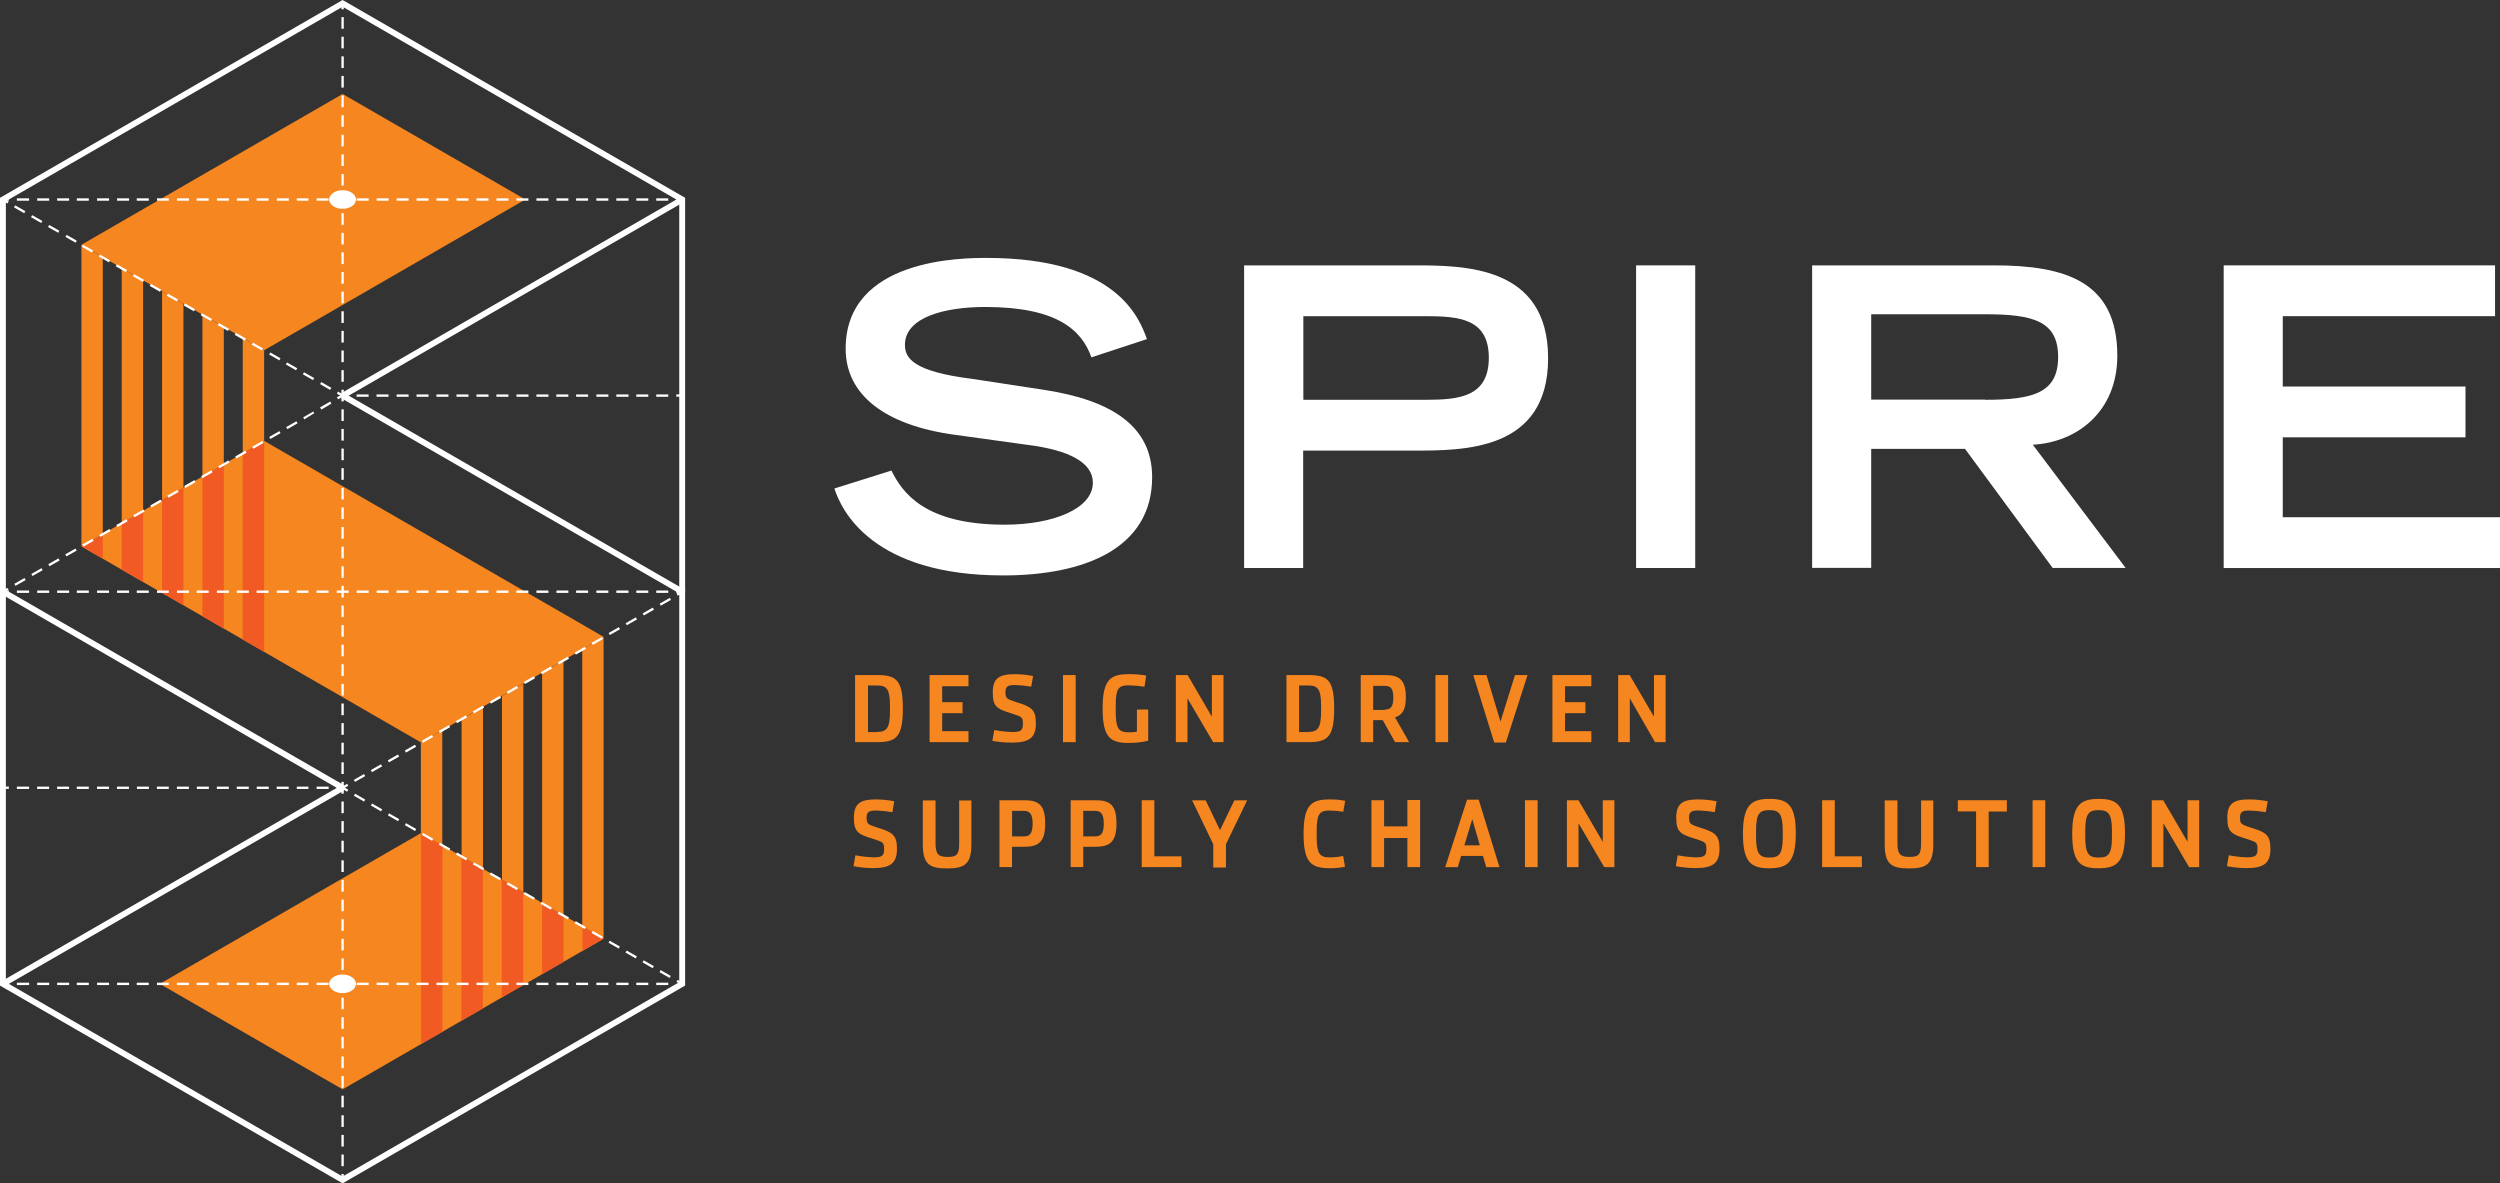 <?xml version="1.0" encoding="UTF-8"?><svg id="uuid-f14f48f6-96ae-4ba9-a42b-6a1ac13b7164" xmlns="http://www.w3.org/2000/svg" width="300" height="142" viewBox="0 0 300 142"><rect x="0" y="0" width="300" height="142" fill="#333333" stroke="none"/><path d="M102.643,81.007h2.57c2.311,0,3.129.538,3.129,4.015s-.824,4.036-3.129,4.036h-2.605v-8.052h.035ZM105.269,87.83c1.173,0,1.529-.517,1.529-2.528v-.538c0-2.025-.349-2.507-1.529-2.507h-1.11v5.587h1.11v-.014Z" fill="#f6861f"/><path d="M111.547,81.007h4.672v1.341h-3.157v1.913h2.444v1.32h-2.444v2.158h3.157v1.32h-4.672v-8.052Z" fill="#f6861f"/><path d="M119.082,88.905l.23-1.306c.714.138,1.438.219,2.165.244,1.013,0,1.271-.175,1.271-.992s-.14-.838-1.306-1.222c-1.886-.559-2.311-.88-2.311-2.549s.768-2.179,2.598-2.179c.753-.002,1.504.073,2.242.223l-.223,1.278c-.67-.114-1.346-.179-2.025-.196-.817,0-1.068.209-1.068.859,0,.754.168.81,1.285,1.187,1.802.552,2.367.866,2.367,2.549s-.761,2.311-2.849,2.311c-.796.006-1.591-.065-2.374-.209Z" fill="#f6861f"/><path d="M127.559,81.007h1.522v8.052h-1.522v-8.052Z" fill="#f6861f"/><path d="M132.315,85.023c0-3.492.95-4.127,3.136-4.127.702-.007,1.404.051,2.095.175l-.209,1.334c-.633-.099-1.273-.155-1.913-.168-1.229,0-1.536.426-1.536,2.465v.663c0,2.004.3,2.514,1.571,2.514.325.005.65-.02.971-.077v-2.661h1.355v3.75c-.774.18-1.566.269-2.36.265-2.186-.007-3.108-.643-3.108-4.134Z" fill="#f6861f"/><path d="M141.079,81.007h1.432l2.912,4.993v-4.993h1.397v8.052h-1.243l-3.08-5.259v5.259h-1.397v-8.052h-.021Z" fill="#f6861f"/><path d="M154.376,81.007h2.605c2.311,0,3.122.538,3.122,4.015s-.824,4.036-3.122,4.036h-2.605v-8.052ZM157.001,87.83c1.173,0,1.529-.517,1.529-2.528v-.538c0-2.025-.356-2.507-1.529-2.507h-1.11v5.587h1.11v-.014Z" fill="#f6861f"/><path d="M169.09,89.052h-1.683l-1.48-2.64h-1.145v2.64h-1.494v-8.045h2.947c1.753,0,2.465.635,2.465,2.682,0,1.397-.363,2.095-1.299,2.395l1.69,2.968ZM166.143,85.155c.698,0,1.054-.272,1.054-1.453s-.384-1.397-1.068-1.397h-1.348v2.884h1.397l-.035-.035Z" fill="#f6861f"/><path d="M172.253,81.007h1.522v8.052h-1.522v-8.052Z" fill="#f6861f"/><path d="M176.792,81.007h1.585l1.683,5.587,1.739-5.587h1.508l-2.605,8.094h-1.397l-2.514-8.094Z" fill="#f6861f"/><path d="M186.29,81.007h4.672v1.341h-3.157v1.913h2.444v1.32h-2.444v2.158h3.157v1.32h-4.672v-8.052Z" fill="#f6861f"/><path d="M194.16,81.007h1.397l2.919,4.993v-4.993h1.397v8.052h-1.271l-3.024-5.259v5.259h-1.397v-8.052h-.021Z" fill="#f6861f"/><path d="M102.419,103.941l.23-1.306c.714.137,1.438.219,2.165.244,1.013,0,1.278-.175,1.278-.992s-.147-.838-1.313-1.222c-1.879-.559-2.311-.88-2.311-2.556s.775-2.179,2.598-2.179c.755-.002,1.509.073,2.249.223l-.23,1.313c-.669-.116-1.346-.184-2.025-.203-.81,0-1.068.209-1.068.859,0,.761.168.817,1.285,1.187,1.802.552,2.36.866,2.36,2.556s-.761,2.311-2.849,2.311c-.795-.004-1.587-.084-2.367-.237Z" fill="#f6861f"/><path d="M110.736,101.259v-5.21h1.529v5.14c0,1.32.342,1.641,1.439,1.641s1.397-.265,1.397-1.613v-5.161h1.466v5.189c0,2.374-.698,2.968-2.905,2.968s-2.926-.559-2.926-2.954Z" fill="#f6861f"/><path d="M119.941,96.028h3.01c1.746,0,2.472.629,2.472,2.793s-.761,2.793-2.493,2.793h-1.487v2.437h-1.508v-8.024h.007ZM122.867,100.365c.635,0,1.048-.244,1.048-1.529s-.433-1.529-1.068-1.529h-1.397v3.059h1.418Z" fill="#f6861f"/><path d="M128.488,96.028h3.01c1.753,0,2.479.629,2.479,2.793s-.761,2.793-2.5,2.793h-1.487v2.437h-1.508v-8.024h.007ZM131.414,100.365c.635,0,1.041-.244,1.041-1.529s-.433-1.529-1.068-1.529h-1.397v3.059h1.425Z" fill="#f6861f"/><path d="M137.008,96.028h1.515v6.732h3.254v1.292h-4.77v-8.024h0Z" fill="#f6861f"/><path d="M145.598,101.322l-2.549-5.286h1.627l1.725,3.582,1.725-3.582h1.536l-2.549,5.272v2.793h-1.522v-2.793l.007.014Z" fill="#f6861f"/><path d="M156.429,100.058c0-3.492.95-4.127,3.108-4.127.633-.011,1.265.045,1.886.168l-.23,1.313c-.551-.095-1.11-.144-1.669-.147-1.201,0-1.522.433-1.522,2.465v.635c0,2.004.321,2.521,1.529,2.521.554,0,1.106-.056,1.648-.168l.223,1.292c-.616.126-1.243.184-1.872.175-2.172-.007-3.101-.642-3.101-4.127Z" fill="#f6861f"/><path d="M164.571,96.028h1.522v3.136h2.793v-3.163h1.529v8.052h-1.529v-3.492h-2.793v3.492h-1.522v-8.024Z" fill="#f6861f"/><path d="M174.935,104.052h-1.508l2.619-8.094h1.397l2.493,8.094h-1.585l-.398-1.341h-2.619l-.398,1.341ZM176.674,98.298l-.95,3.143h1.858l-.908-3.143Z" fill="#f6861f"/><path d="M182.994,96.028h1.522v8.024h-1.522v-8.024Z" fill="#f6861f"/><path d="M188.022,96.028h1.397l2.912,4.993v-4.993h1.397v8.024h-1.222l-3.08-5.259v5.259h-1.397v-8.024h-.007Z" fill="#f6861f"/><path d="M201.094,103.941l.23-1.306c.714.137,1.438.219,2.165.244,1.013,0,1.278-.175,1.278-.992s-.14-.838-1.306-1.222c-1.879-.559-2.311-.88-2.311-2.556s.768-2.179,2.598-2.179c.753-.002,1.504.073,2.242.223l-.216,1.306c-.667-.116-1.341-.184-2.018-.203-.817,0-1.068.209-1.068.859,0,.761.168.817,1.285,1.187,1.802.552,2.367.866,2.367,2.556s-.761,2.311-2.849,2.311c-.804,0-1.606-.078-2.395-.23Z" fill="#f6861f"/><path d="M209.153,100.058c0-3.492,1.027-4.19,3.184-4.19s3.157.656,3.157,4.134-.999,4.19-3.163,4.19-3.177-.649-3.177-4.134ZM213.93,100.407v-.649c0-2.095-.405-2.542-1.606-2.542s-1.599.433-1.599,2.507v.656c0,2.095.419,2.528,1.606,2.528s1.599-.419,1.599-2.5h0Z" fill="#f6861f"/><path d="M218.658,96.028h1.515v6.732h3.254v1.292h-4.77v-8.024h0Z" fill="#f6861f"/><path d="M226.165,101.259v-5.21h1.529v5.14c0,1.32.342,1.641,1.439,1.641s1.397-.265,1.397-1.613v-5.161h1.466v5.189c0,2.374-.698,2.968-2.905,2.968s-2.926-.559-2.926-2.954Z" fill="#f6861f"/><path d="M237.129,97.369h-2.193v-1.341h5.887v1.355h-2.179v6.669h-1.515v-6.711.028Z" fill="#f6861f"/><path d="M243.91,96.028h1.522v8.024h-1.522v-8.024Z" fill="#f6861f"/><path d="M248.665,100.058c0-3.492,1.02-4.19,3.177-4.19s3.157.656,3.157,4.134-.999,4.19-3.17,4.19-3.163-.649-3.163-4.134ZM253.435,100.407v-.649c0-2.095-.405-2.542-1.606-2.542s-1.599.433-1.599,2.507v.656c0,2.095.419,2.528,1.606,2.528s1.599-.419,1.599-2.5Z" fill="#f6861f"/><path d="M258.191,96.028h1.397l2.919,4.993v-4.993h1.397v8.024h-1.215l-3.08-5.259v5.259h-1.397v-8.024h-.021Z" fill="#f6861f"/><path d="M267.227,103.941l.23-1.306c.714.137,1.438.219,2.165.244,1.013,0,1.278-.175,1.278-.992s-.147-.838-1.313-1.222c-1.879-.559-2.311-.88-2.311-2.556s.768-2.179,2.598-2.179c.755-.002,1.509.073,2.249.223l-.23,1.313c-.669-.116-1.346-.184-2.025-.203-.817,0-1.068.209-1.068.859,0,.761.168.817,1.285,1.187,1.809.552,2.367.866,2.367,2.556s-.761,2.311-2.849,2.311c-.797-.004-1.592-.084-2.374-.237Z" fill="#f6861f"/><path d="M130.967,42.878c-1.145-3.247-4.092-6.041-12.738-6.041-4.791,0-9.637,1.201-9.637,4.546,0,1.55.901,3.198,8.143,4.092l8.59,1.313c8.143,1.25,12.933,4.4,12.933,10.475,0,8.59-8.191,11.788-17.877,11.788-15.58,0-19.379-7.682-20.252-10.433l6.844-2.151c1.299,2.647,3.994,6.495,13.583,6.495,5.796,0,10.587-1.899,10.587-5.042,0-2.346-2.696-3.897-7.891-4.546l-8.687-1.201c-8.38-1.145-13.087-4.791-13.087-10.335,0-10.887,14.134-10.887,16.928-10.887,15.629,0,18.324,7.242,19.225,9.742l-6.662,2.186Z" fill="#fff"/><path d="M149.292,31.844h20.252c6.145,0,16.229,0,16.229,11.138s-10.084,11.09-16.229,11.09h-13.164v14.085h-7.088V31.844h0ZM171.066,47.976c4.043,0,7.591-.349,7.591-5.042s-3.548-4.993-7.591-4.993h-14.665v10.035h14.665Z" fill="#fff"/><path d="M196.332,31.844h7.095v36.314h-7.095V31.844h0Z" fill="#fff"/><path d="M217.456,31.844h21.837c8.59,0,14.784,1.948,14.784,10.838,0,6.69-4.798,10.391-10.14,10.685l11.138,14.784h-8.757l-10.517-14.288h-11.257v14.281h-7.088V31.83v.014ZM238.232,47.976c5.789,0,8.743-.845,8.743-5.14s-2.954-5.126-8.743-5.126h-13.687v10.238h13.68l.007.028Z" fill="#fff"/><path d="M266.843,31.844h32.563v6.096h-25.475v8.443h21.928v6.096h-21.928v9.588h26.069v6.096h-33.157V31.844Z" fill="#fff"/><polygon points="50.532 99.96 19.176 118.061 41.111 130.722 72.46 112.628 50.532 99.96" fill="#f6861f"/><polygon points="55.371 122.495 57.941 121.015 57.941 104.241 55.371 102.76 55.371 122.495" fill="#f15a22"/><polygon points="50.532 125.289 53.095 123.808 53.095 101.441 50.532 99.96 50.532 125.289" fill="#f15a22"/><polygon points="65.057 116.902 67.62 115.421 67.62 109.828 65.057 108.347 65.057 116.902" fill="#f15a22"/><polygon points="69.897 114.108 72.46 112.628 69.897 111.147 69.897 114.108" fill="#f15a22"/><polygon points="60.211 119.702 62.781 118.215 62.781 107.034 60.211 105.554 60.211 119.702" fill="#f15a22"/><path d="M65.057,108.354v-27.64l2.563-1.48v30.601l-2.563-1.481ZM57.962,104.241v-19.421l-2.57,1.487v16.453l2.57,1.48ZM62.802,107.034v-25.007l-2.563,1.48v22.047l2.563,1.48ZM53.074,87.62l-2.57,1.48v10.866l2.57,1.48v-13.827ZM69.869,77.92v33.227l2.563,1.48v-36.195l-2.563,1.487Z" fill="#f6861f"/><polygon points="40.93 94.841 0 71.203 0 23.737 41.111 0 41.286 .098 82.215 23.737 82.215 71 81.51 71 81.51 24.142 41.111 .81 .705 24.142 .705 70.797 41.286 94.227 40.93 94.841" fill="#fff"/><polygon points="50.532 89.094 72.453 76.44 72.453 76.433 31.698 52.906 9.77 65.567 50.532 89.101 50.532 89.094" fill="#f6861f"/><polygon points="14.609 68.36 17.172 69.841 17.172 61.293 14.609 62.774 14.609 68.36" fill="#f15a22"/><polygon points="19.449 71.154 22.012 72.641 22.012 58.5 19.449 59.98 19.449 71.154" fill="#f15a22"/><polygon points="12.333 67.047 12.333 64.086 9.77 65.567 12.333 67.047" fill="#f15a22"/><polygon points="29.128 76.747 31.698 78.228 31.698 52.906 29.128 54.387 29.128 76.747" fill="#f15a22"/><polygon points="24.288 73.947 26.858 75.434 26.858 55.699 24.288 57.18 24.288 73.947" fill="#f15a22"/><polygon points="14.609 62.774 17.172 61.293 17.172 33.653 14.609 32.165 14.609 62.774" fill="#f6861f"/><polygon points="9.77 65.567 12.333 64.086 12.333 30.86 9.77 29.372 9.77 65.567" fill="#f6861f"/><polygon points="19.449 59.98 22.012 58.5 22.012 36.446 19.449 34.959 19.449 59.98" fill="#f6861f"/><polygon points="29.128 40.552 29.128 54.387 31.698 52.906 31.698 42.033 29.128 40.552" fill="#f6861f"/><polygon points="24.288 57.18 26.858 55.699 26.858 39.24 24.288 37.759 24.288 57.18" fill="#f6861f"/><polygon points="63.039 23.939 41.111 11.278 9.77 29.372 31.698 42.033 63.039 23.939" fill="#f6861f"/><polygon points="41.111 142 40.93 141.895 0 118.27 0 71 .705 71 .705 117.858 41.111 141.183 81.51 117.858 81.51 71.203 40.93 47.773 41.286 47.159 82.215 70.797 82.215 118.27 82.041 118.368 41.111 142" fill="#fff"/><rect x="37.949" y="35.372" width="47.061" height=".705" transform="translate(-9.626 35.551) rotate(-30.02)" fill="#fff"/><rect x="-2.803" y="105.956" width="47.061" height=".705" transform="translate(-50.349 24.581) rotate(-29.98)" fill="#fff"/><rect x="40.971" y="94.527" width=".279" height=".712" fill="#fff"/><path d="M41.251,139.94h-.279v-1.397h.279v1.397ZM41.251,137.587h-.279v-1.397h.279v1.397ZM41.251,135.233h-.279v-1.397h.279v1.397ZM41.251,132.88h-.279v-1.397h.279v1.397ZM41.251,130.526h-.279v-1.397h.279v1.397ZM41.251,128.173h-.279v-1.397h.279v1.397ZM41.251,125.82h-.279v-1.397h.279v1.397ZM41.251,123.466h-.279v-1.397h.279v1.397ZM41.251,121.113h-.279v-1.397h.279v1.397ZM41.251,118.759h-.279v-1.397h.279v1.397ZM41.251,116.406h-.279v-1.397h.279v1.397ZM41.251,114.053h-.279v-1.397h.279v1.397ZM41.251,111.699h-.279v-1.397h.279v1.397ZM41.251,109.346h-.279v-1.397h.279v1.397ZM41.251,106.992h-.279v-1.397h.279v1.397ZM41.251,104.639h-.279v-1.397h.279v1.397ZM41.251,102.286h-.279v-1.397h.279v1.397ZM41.251,99.932h-.279v-1.397h.279v1.397ZM41.251,97.579h-.279v-1.397h.279v1.397Z" fill="#fff"/><rect x="40.971" y="140.883" width=".279" height=".712" fill="#fff"/><rect x="40.971" y="93.822" width=".279" height=".712" fill="#fff"/><path d="M41.251,92.879h-.279v-1.397h.279v1.397ZM41.251,90.526h-.279v-1.397h.279v1.397ZM41.251,88.172h-.279v-1.397h.279v1.397ZM41.251,85.819h-.279v-1.397h.279v1.397ZM41.251,83.465h-.279v-1.397h.279v1.397ZM41.251,81.112h-.279v-1.397h.279v1.397ZM41.251,78.759h-.279v-1.397h.279v1.397ZM41.251,76.405h-.279v-1.397h.279v1.397ZM41.251,74.052h-.279v-1.397h.279v1.397ZM41.251,71.698h-.279v-1.397h.279v1.397ZM41.251,69.345h-.279v-1.397h.279v1.397ZM41.251,66.992h-.279v-1.397h.279v1.397ZM41.251,64.638h-.279v-1.397h.279v1.397ZM41.251,62.285h-.279v-1.397h.279v1.397ZM41.251,59.931h-.279v-1.397h.279v1.397ZM41.251,57.578h-.279v-1.397h.279v1.397ZM41.251,55.225h-.279v-1.397h.279v1.397ZM41.251,52.871h-.279v-1.397h.279v1.397ZM41.251,50.518h-.279v-1.397h.279v1.397ZM41.251,48.164h-.279v-1.397h.279v1.397ZM41.251,45.811h-.279v-1.397h.279v1.397ZM41.251,43.458h-.279v-1.397h.279v1.397ZM41.251,41.104h-.279v-1.397h.279v1.397ZM41.251,38.751h-.279v-1.397h.279v1.397ZM41.251,36.397h-.279v-1.397h.279v1.397ZM41.251,34.044h-.279v-1.397h.279v1.397ZM41.251,31.691h-.279v-1.397h.279v1.397ZM41.251,29.337h-.279v-1.397h.279v1.397ZM41.251,26.984h-.279v-1.397h.279v1.397ZM41.251,24.63h-.279v-1.397h.279v1.397ZM41.251,22.277h-.279v-1.397h.279v1.397ZM41.251,19.924h-.279v-1.397h.279v1.397ZM41.251,17.57h-.279v-1.397h.279v1.397ZM41.251,15.217h-.279v-1.397h.279v1.397ZM41.251,12.863h-.279v-1.397h.279v1.397ZM41.251,10.51h-.279v-1.397h.279v1.397ZM41.251,8.157h-.279v-1.397h.279v1.397ZM41.251,5.803h-.279v-1.397h.279v1.397ZM41.251,3.45h-.279v-1.397h.279v1.397Z" fill="#fff"/><rect x="40.971" y=".405" width=".279" height=".712" fill="#fff"/><polygon points=".901 24.421 .279 24.058 .426 23.813 1.041 24.169 .901 24.421" fill="#fff"/><path d="M39.603,46.789l-1.194-.698.14-.244,1.222.698-.168.244ZM37.564,45.615l-1.222-.698.14-.244,1.222.698-.14.244ZM35.524,44.435l-1.222-.698.14-.244,1.222.698-.14.244ZM33.52,43.241l-1.222-.698.14-.244,1.222.698-.14.244ZM31.425,42.061l-1.222-.698.14-.244,1.222.698-.14.244ZM29.386,40.881l-1.222-.698.14-.244,1.222.698-.14.244ZM27.347,39.707l-1.222-.698.14-.244,1.222.698-.14.244ZM25.308,38.527l-1.222-.698.14-.244,1.222.698-.14.244ZM23.269,37.354l-1.222-.698.14-.244,1.222.698-.14.244ZM21.229,36.181l-1.222-.698.14-.244,1.222.698-.14.244ZM19.19,35.008l-1.222-.698.14-.244,1.222.698-.14.244ZM17.151,33.834l-1.222-.698.14-.244,1.222.698-.14.244ZM15.112,32.654l-1.222-.698.14-.244,1.222.698-.14.244ZM13.073,31.481l-1.222-.698.14-.244,1.222.698-.14.244ZM11.034,30.308l-1.222-.698.14-.244,1.222.698-.14.244ZM9.078,29.128l-1.222-.698.14-.244,1.222.698-.14.244ZM6.983,27.934l-1.222-.698.14-.244,1.222.698-.14.244ZM4.944,26.76l-1.222-.698.14-.244,1.222.698-.14.244ZM2.905,25.587l-1.222-.698.14-.244,1.222.698-.14.244Z" fill="#fff"/><polygon points="41.041 47.592 40.427 47.236 40.566 46.991 41.181 47.347 41.041 47.592" fill="#fff"/><rect x="41.111" y="47.326" width=".712" height=".279" fill="#fff"/><path d="M80.19,47.613h-1.439v-.279h1.439v.279ZM77.795,47.613h-1.439v-.279h1.439v.279ZM75.4,47.613h-1.439v-.279h1.46v.279h-.021ZM73.004,47.613h-1.439v-.279h1.439v.279ZM70.609,47.613h-1.474v-.279h1.439v.279h.035ZM68.214,47.613h-1.453v-.279h1.439v.279h.014ZM65.811,47.613h-1.439v-.279h1.439v.279ZM63.416,47.613h-1.439v-.279h1.439v.279ZM61.014,47.613h-1.446v-.279h1.439v.279h.007ZM58.619,47.613h-1.439v-.279h1.439v.279ZM56.216,47.613h-1.439v-.279h1.439v.279ZM53.821,47.613h-1.446v-.279h1.439v.279h.007ZM51.426,47.613h-1.439v-.279h1.439v.279ZM49.03,47.613h-1.439v-.279h1.439v.279ZM46.628,47.613h-1.446v-.279h1.439v.279h.007ZM44.233,47.613h-1.439v-.279h1.439v.279Z" fill="#fff"/><rect x="81.154" y="47.326" width=".712" height=".279" fill="#fff"/><rect x="40.399" y="94.387" width=".712" height=".279" fill="#fff"/><path d="M39.435,94.674h-1.439v-.279h1.439v.279ZM37.04,94.674h-1.425v-.279h1.397v.279h.028ZM34.645,94.674h-1.439v-.279h1.439v.279ZM32.249,94.674h-1.439v-.279h1.439v.279ZM29.854,94.674h-1.439v-.279h1.439v.279ZM27.459,94.674h-1.439v-.279h1.439v.279ZM25.063,94.674h-1.439v-.279h1.439v.279ZM22.668,94.674h-1.439v-.279h1.439v.279ZM20.266,94.674h-1.439v-.279h1.425v.279h.014ZM17.871,94.674h-1.439v-.279h1.439v.279ZM15.475,94.674h-1.439v-.279h1.439v.279ZM13.08,94.674h-1.439v-.279h1.439v.279ZM10.685,94.674h-1.467v-.279h1.439v.279h.028ZM8.289,94.674h-1.439v-.279h1.439v.279ZM5.894,94.674h-1.439v-.279h1.439v.279ZM3.492,94.674h-1.467v-.279h1.467v.279h0Z" fill="#fff"/><rect x=".349" y="94.387" width=".712" height=".279" fill="#fff"/><rect x=".349" y="70.86" width=".712" height=".286" fill="#fff"/><path d="M80.19,71.147h-1.439v-.286h1.439v.286ZM77.795,71.147h-1.439v-.286h1.439v.286ZM75.4,71.147h-1.439v-.286h1.46v.286h-.021ZM73.004,71.147h-1.439v-.286h1.439v.286ZM70.609,71.147h-1.474v-.286h1.439v.286h.035ZM68.207,71.147h-1.432v-.286h1.432v.286ZM65.811,71.147h-1.439v-.286h1.439v.286ZM63.409,71.147h-1.439v-.286h1.439v.286ZM61.014,71.147h-1.439v-.286h1.439v.286ZM58.619,71.147h-1.439v-.286h1.439v.286ZM56.223,71.147h-1.439v-.286h1.439v.286ZM53.828,71.147h-1.453v-.286h1.439v.286h.014ZM51.426,71.147h-1.439v-.286h1.439v.286ZM49.03,71.147h-1.439v-.286h1.439v.286ZM46.635,71.147h-1.439v-.286h1.439v.286ZM44.24,71.147h-1.439v-.286h1.439v.286ZM41.844,71.147h-1.439v-.286h1.439v.286ZM39.449,71.147h-1.46v-.286h1.439v.286h.021ZM37.054,71.147h-1.439v-.286h1.397v.286h.042ZM34.659,71.147h-1.439v-.286h1.439v.286ZM32.263,71.147h-1.467v-.286h1.439v.286h.028ZM29.861,71.147h-1.439v-.286h1.439v.286ZM27.466,71.147h-1.439v-.286h1.439v.286ZM25.07,71.147h-1.467v-.286h1.439v.286h.028ZM22.675,71.147h-1.439v-.286h1.439v.286ZM20.28,71.147h-1.439v-.286h1.411v.286h.028ZM17.885,71.147h-1.474v-.286h1.439v.286h.035ZM15.489,71.147h-1.439v-.286h1.439v.286ZM13.087,71.147h-1.439v-.286h1.439v.286ZM10.692,71.147h-1.474v-.286h1.439v.286h.035ZM8.296,71.147h-1.439v-.286h1.439v.286ZM5.901,71.147h-1.439v-.286h1.439v.286ZM3.506,71.147h-1.481v-.286h1.467v.286h.014Z" fill="#fff"/><rect x="81.154" y="70.86" width=".712" height=".286" fill="#fff"/><rect x=".349" y="117.921" width=".712" height=".286" fill="#fff"/><path d="M80.19,118.208h-1.439v-.286h1.439v.286ZM77.795,118.208h-1.439v-.286h1.439v.286ZM75.4,118.208h-1.439v-.286h1.46v.286h-.021ZM73.004,118.208h-1.439v-.286h1.439v.286ZM70.609,118.208h-1.474v-.286h1.439v.286h.035ZM68.207,118.208h-1.432v-.286h1.432v.286ZM65.811,118.208h-1.439v-.286h1.439v.286ZM63.409,118.208h-1.439v-.286h1.439v.286ZM61.014,118.208h-1.439v-.286h1.439v.286ZM58.619,118.208h-1.439v-.286h1.439v.286ZM56.223,118.208h-1.439v-.286h1.439v.286ZM53.828,118.208h-1.453v-.286h1.439v.286h.014ZM51.426,118.208h-1.439v-.286h1.439v.286ZM49.03,118.208h-1.439v-.286h1.439v.286ZM46.635,118.208h-1.439v-.286h1.439v.286ZM44.24,118.208h-1.439v-.286h1.439v.286ZM41.844,118.208h-1.439v-.286h1.439v.286ZM39.449,118.208h-1.46v-.286h1.439v.286h.021ZM37.054,118.208h-1.439v-.286h1.397v.286h.042ZM34.659,118.208h-1.439v-.286h1.439v.286ZM32.263,118.208h-1.467v-.286h1.439v.286h.028ZM29.861,118.208h-1.439v-.286h1.439v.286ZM27.466,118.208h-1.439v-.286h1.439v.286ZM25.07,118.208h-1.467v-.286h1.439v.286h.028ZM22.675,118.208h-1.439v-.286h1.439v.286ZM20.28,118.208h-1.439v-.286h1.411v.286h.028ZM17.885,118.208h-1.474v-.286h1.439v.286h.035ZM15.489,118.208h-1.439v-.286h1.439v.286ZM13.087,118.208h-1.439v-.286h1.439v.286ZM10.692,118.208h-1.474v-.286h1.439v.286h.035ZM8.296,118.208h-1.439v-.286h1.439v.286ZM5.901,118.208h-1.439v-.286h1.439v.286ZM3.506,118.208h-1.481v-.286h1.467v.286h.014Z" fill="#fff"/><rect x=".349" y="23.799" width=".712" height=".286" fill="#fff"/><path d="M80.19,24.086h-1.439v-.286h1.439v.286ZM77.795,24.086h-1.439v-.286h1.439v.286ZM75.4,24.086h-1.439v-.286h1.46v.286h-.021ZM73.004,24.086h-1.439v-.286h1.439v.286ZM70.609,24.086h-1.474v-.286h1.439v.286h.035ZM68.207,24.086h-1.432v-.286h1.432v.286ZM65.811,24.086h-1.439v-.286h1.439v.286ZM63.409,24.086h-1.439v-.286h1.439v.286ZM61.014,24.086h-1.439v-.286h1.439v.286ZM58.619,24.086h-1.439v-.286h1.439v.286ZM56.223,24.086h-1.439v-.286h1.439v.286ZM53.828,24.086h-1.453v-.286h1.439v.286h.014ZM51.426,24.086h-1.439v-.286h1.439v.286ZM49.03,24.086h-1.439v-.286h1.439v.286ZM46.635,24.086h-1.439v-.286h1.439v.286ZM44.24,24.086h-1.439v-.286h1.439v.286ZM41.844,24.086h-1.439v-.286h1.439v.286ZM39.449,24.086h-1.46v-.286h1.439v.286h.021ZM37.054,24.086h-1.439v-.286h1.397v.286h.042ZM34.659,24.086h-1.439v-.286h1.439v.286ZM32.263,24.086h-1.467v-.286h1.439v.286h.028ZM29.861,24.086h-1.439v-.286h1.439v.286ZM27.466,24.086h-1.439v-.286h1.439v.286ZM25.07,24.086h-1.467v-.286h1.439v.286h.028ZM22.675,24.086h-1.439v-.286h1.439v.286ZM20.28,24.086h-1.439v-.286h1.411v.286h.028ZM17.885,24.086h-1.474v-.286h1.439v.286h.035ZM15.489,24.086h-1.439v-.286h1.439v.286ZM13.087,24.086h-1.439v-.286h1.439v.286ZM10.692,24.086h-1.474v-.286h1.439v.286h.035ZM8.296,24.086h-1.439v-.286h1.439v.286ZM5.901,24.086h-1.439v-.286h1.439v.286ZM3.506,24.086h-1.481v-.286h1.467v.286h.014Z" fill="#fff"/><rect x="81.154" y="23.799" width=".712" height=".286" fill="#fff"/><ellipse cx="41.111" cy="23.939" rx="1.606" ry="1.117" fill="#fff"/><ellipse cx="41.111" cy="118.061" rx="1.606" ry="1.117" fill="#fff"/><polygon points="41.181 94.653 41.041 94.408 41.656 94.052 41.796 94.297 41.181 94.653" fill="#fff"/><path d="M42.599,93.829l-.14-.244,1.222-.698.14.244-1.222.698ZM44.638,92.655l-.14-.244,1.222-.698.14.244-1.222.698ZM46.677,91.482l-.14-.244,1.222-.698.14.244-1.222.698ZM48.716,90.309l-.14-.244,1.222-.698.14.244-1.222.698ZM50.755,89.136l-.14-.244,1.222-.698.14.244-1.222.698ZM52.794,87.956l-.14-.244,1.222-.698.14.244-1.222.698ZM54.834,86.782l-.14-.244,1.222-.698.14.244-1.222.698ZM56.873,85.609l-.14-.244,1.222-.698.14.244-1.222.698ZM58.912,84.436l-.14-.244,1.222-.698.14.244-1.222.698ZM60.951,83.256l-.14-.244,1.222-.698.14.244-1.222.698ZM62.99,82.083l-.14-.244,1.222-.698.14.244-1.222.698ZM65.029,80.909l-.14-.244,1.222-.698.14.244-1.222.698ZM67.061,79.736l-.14-.244,1.222-.698.14.244-1.222.698ZM69.101,78.556l-.14-.244,1.222-.698.14.244-1.222.698ZM71.14,77.383l-.14-.244,1.222-.698.14.244-1.222.698ZM73.179,76.203l-.14-.244,1.222-.698.14.244-1.222.698ZM75.218,75.029l-.14-.244,1.222-.698.14.244-1.222.698ZM77.257,73.856l-.14-.244,1.215-.698.147.244-1.222.698ZM79.296,72.683l-.14-.244,1.222-.698.14.244-1.222.698Z" fill="#fff"/><polygon points="81.321 71.482 81.182 71.23 81.796 70.874 81.936 71.119 81.321 71.482" fill="#fff"/><rect x=".299" y="70.699" width=".712" height=".279" transform="translate(-35.353 9.831) rotate(-30.02)" fill="#fff"/><path d="M1.858,70.302l-.14-.244,1.222-.698.14.244-1.222.698ZM3.897,69.121l-.14-.244,1.222-.698.14.244-1.222.698ZM5.936,67.948l-.14-.244,1.222-.698.14.244-1.222.698ZM7.975,66.768l-.14-.244,1.222-.698.14.244-1.222.698ZM10.014,65.595l-.14-.244,1.222-.698.14.244-1.222.698ZM12.053,64.422l-.14-.244,1.222-.698.14.244-1.222.698ZM14.093,63.248l-.14-.244,1.222-.698.14.244-1.222.698ZM16.132,62.075l-.14-.244,1.222-.698.14.244-1.222.698ZM18.171,60.902l-.14-.244,1.222-.698.14.244-1.222.698ZM20.21,59.729l-.14-.244,1.222-.698.14.244-1.222.698ZM22.249,58.556l-.14-.244,1.222-.698.14.244-1.222.698ZM24.288,57.375l-.14-.244,1.222-.698.14.244-1.222.698ZM26.327,56.195l-.14-.244,1.222-.698.14.244-1.222.698ZM28.367,55.022l-.14-.244,1.222-.698.14.244-1.222.698ZM30.406,53.849l-.14-.244,1.222-.698.14.244-1.222.698ZM32.445,52.676l-.14-.244,1.222-.698.14.244-1.222.698ZM34.484,51.495l-.14-.244,1.222-.698.14.244-1.222.698ZM36.523,50.322l-.14-.244,1.222-.698.105.202-1.187.74ZM38.562,49.149l-.154-.265,1.222-.698.14.244-1.208.719Z" fill="#fff"/><rect x="40.453" y="47.48" width=".712" height=".286" transform="translate(-18.242 26.496) rotate(-29.72)" fill="#fff"/><polygon points="41.656 95.009 41.041 94.653 41.181 94.408 41.796 94.764 41.656 95.009" fill="#fff"/><path d="M80.358,117.356l-1.222-.698.14-.244,1.222.698-.14.244ZM78.319,116.182l-1.215-.698.14-.244,1.222.698-.147.244ZM76.286,115.009l-1.222-.698.14-.244,1.222.698-.14.244ZM74.247,113.829l-1.222-.698.14-.244,1.222.698-.14.244ZM72.208,112.656l-1.222-.698.14-.244,1.222.698-.14.244ZM70.169,111.483l-1.222-.698.14-.244,1.222.698-.14.244ZM68.137,110.337l-1.222-.698.14-.244,1.222.698-.14.244ZM66.098,109.164l-1.222-.698.14-.244,1.215.698-.133.244ZM64.059,107.991l-1.222-.698.14-.244,1.222.698-.14.244ZM62.019,106.811l-1.222-.698.14-.244,1.222.698-.14.244ZM59.98,105.638l-1.222-.698.14-.244,1.222.698-.14.244ZM57.962,104.422l-1.222-.698.14-.244,1.222.698-.14.244ZM55.923,103.242l-1.222-.698.14-.244,1.222.698-.14.244ZM53.884,102.069l-1.222-.698.14-.244,1.222.698-.14.244ZM51.845,100.896l-1.222-.698.14-.244,1.222.698-.14.244ZM49.805,99.723l-1.222-.698.14-.244,1.222.698-.14.244ZM47.766,98.542l-1.222-.698.14-.244,1.222.698-.14.244ZM45.727,97.362l-1.222-.698.14-.244,1.222.698-.14.244ZM43.688,96.189l-1.222-.698.14-.244,1.222.698-.14.244Z" fill="#fff"/><rect x="81.413" y="117.521" width=".279" height=".712" transform="translate(-61.304 129.615) rotate(-60.02)" fill="#fff"/></svg>